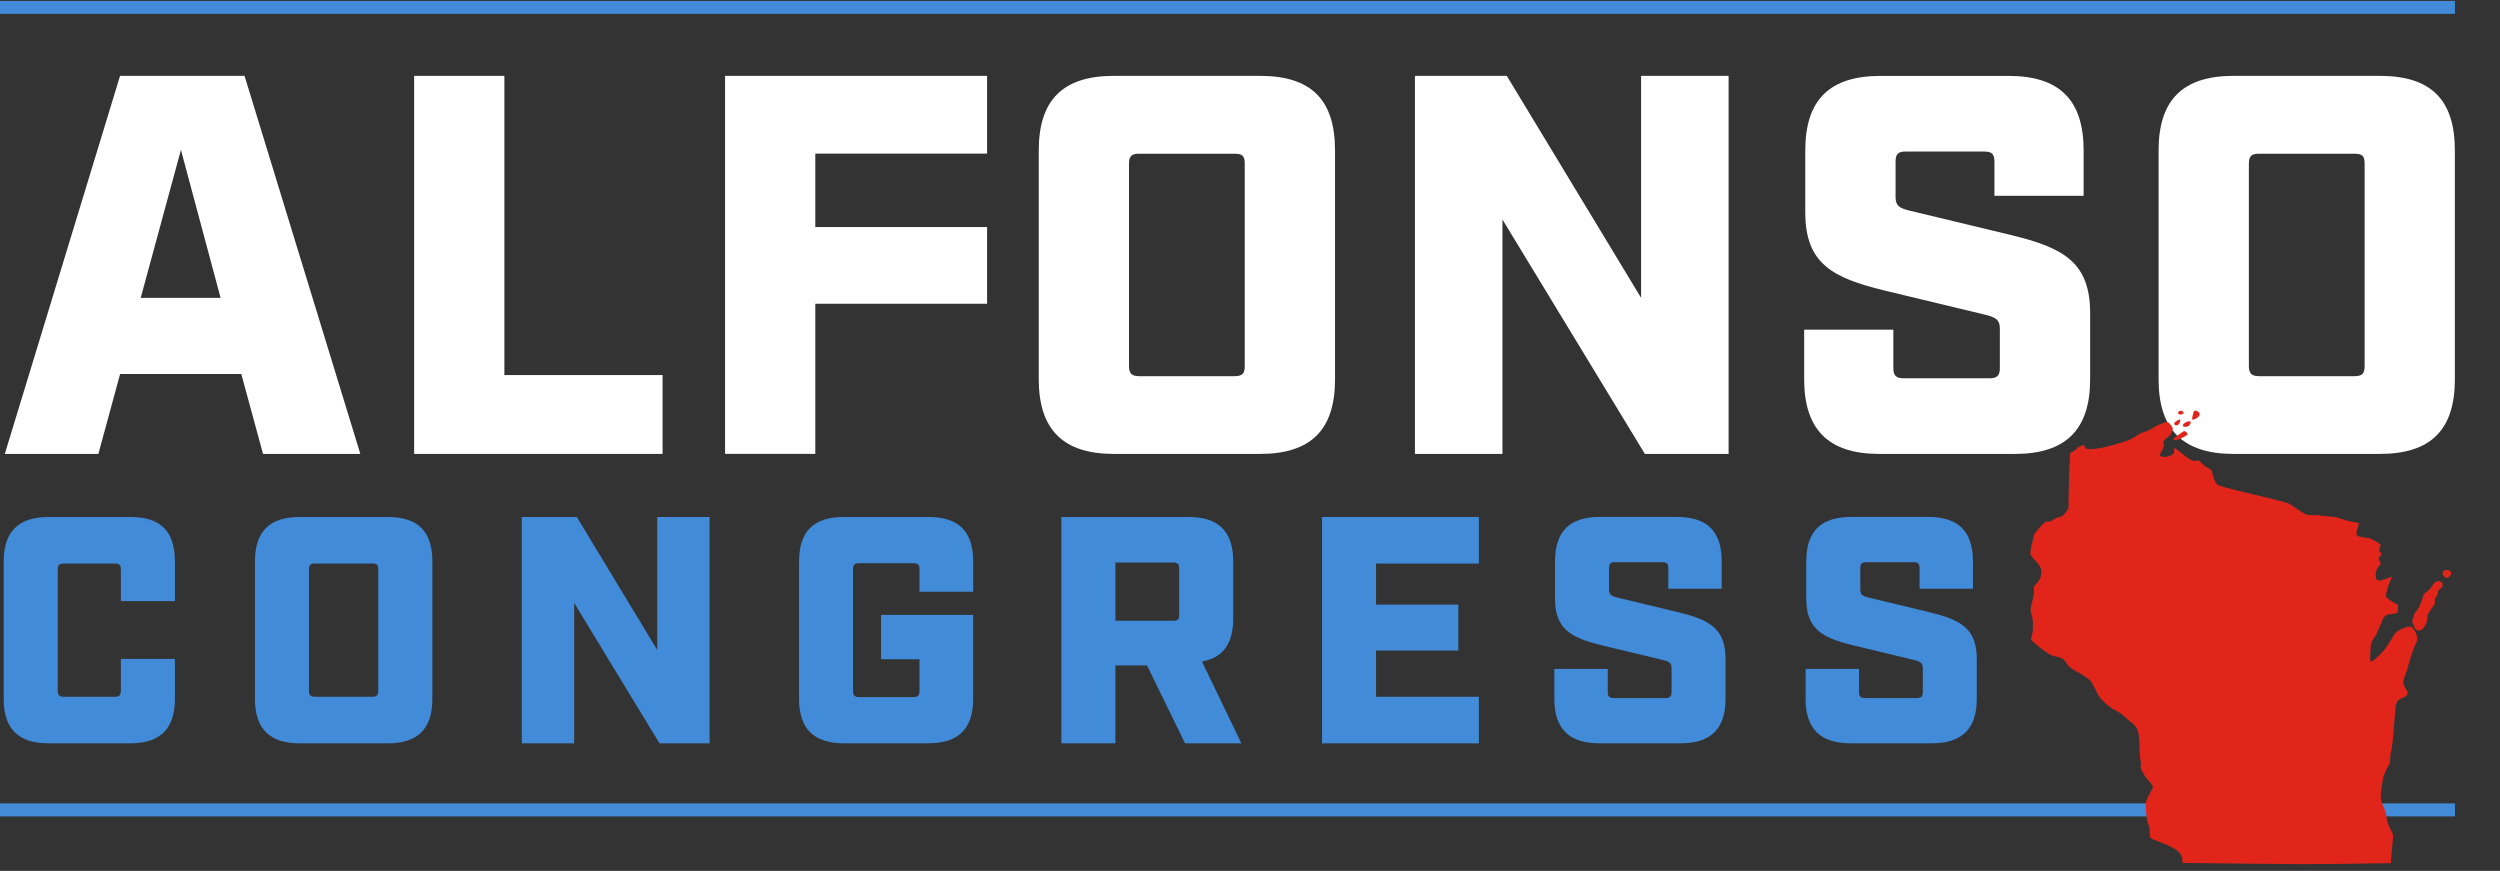 <svg width="333" height="116" viewBox="0 0 333 116" fill="none" xmlns="http://www.w3.org/2000/svg">
<rect x="0" y="0" width="333" height="116" fill="#333333" stroke="none"/>
<g clip-path="url(#clip0_2081_871)">
<path d="M15.991 10.105H32.573L47.997 60.462H35.035L32.142 49.818H15.997L13.103 60.462H0.64L15.991 10.105ZM29.383 39.676L24.1 19.966L18.743 39.676H29.389H29.383Z" fill="white"/>
<path d="M55.164 10.105H67.183V49.959H88.254V60.462H55.164V10.105Z" fill="white"/>
<path d="M96.579 10.105H131.479V20.461H108.598V30.243H131.479V40.459H108.598V60.456H96.579V10.105Z" fill="white"/>
<path d="M138.363 50.534V20.033C138.363 13.273 141.62 10.105 148.356 10.105H167.832C174.636 10.105 177.825 13.267 177.825 20.033V50.534C177.825 57.227 174.642 60.462 167.832 60.462H148.356C141.62 60.462 138.363 57.227 138.363 50.534ZM151.755 50.106H164.427C165.51 50.106 165.8 49.745 165.8 48.742V21.838C165.8 20.761 165.51 20.474 164.427 20.474H151.755C150.739 20.474 150.382 20.761 150.382 21.838V48.742C150.382 49.751 150.745 50.106 151.755 50.106Z" fill="white"/>
<path d="M188.471 10.105H200.706L218.593 39.67V10.105H230.249V60.462H219.098L200.127 29.24V60.462H188.471V10.105Z" fill="white"/>
<path d="M240.316 50.534V43.915H252.194V49.023C252.194 50.032 252.557 50.387 253.567 50.387H265.008C266.023 50.387 266.381 50.026 266.381 49.023V43.774C266.381 42.624 265.876 42.263 264.355 41.903L250.889 38.666C244.152 37.009 240.464 35.143 240.464 28.31V20.039C240.464 13.279 243.721 10.111 250.458 10.111H267.544C274.281 10.111 277.538 13.273 277.538 20.039V26.083H265.66V21.55C265.66 20.473 265.297 20.186 264.287 20.186H253.863C252.847 20.186 252.49 20.473 252.49 21.55V26.224C252.49 27.374 252.927 27.735 254.515 28.096L267.982 31.332C274.718 32.989 278.406 34.855 278.406 41.688V50.534C278.406 57.227 275.149 60.462 268.413 60.462H250.31C243.574 60.462 240.316 57.227 240.316 50.534Z" fill="white"/>
<path d="M287.525 50.534V20.033C287.525 13.273 290.782 10.105 297.518 10.105H316.994C323.798 10.105 326.988 13.267 326.988 20.033V50.534C326.988 57.227 323.804 60.462 316.994 60.462H297.518C290.782 60.462 287.525 57.227 287.525 50.534ZM300.923 50.106H313.595C314.679 50.106 314.968 49.745 314.968 48.742V21.838C314.968 20.761 314.679 20.474 313.595 20.474H300.923C299.907 20.474 299.55 20.761 299.55 21.838V48.742C299.55 49.751 299.914 50.106 300.923 50.106Z" fill="white"/>
<path d="M0.492 93.068V74.808C0.492 70.758 2.487 68.862 6.521 68.862H17.358C21.391 68.862 23.299 70.758 23.299 74.808V80.063H16.101V75.885C16.101 75.236 15.886 75.065 15.276 75.065H8.516C7.906 75.065 7.69 75.236 7.69 75.885V91.992C7.69 92.597 7.906 92.811 8.516 92.811H15.276C15.886 92.811 16.101 92.597 16.101 91.992V87.771H23.299V93.068C23.299 97.075 21.348 99.014 17.314 99.014H6.471C2.438 99.014 0.486 97.075 0.486 93.068H0.492Z" fill="#418BD8"/>
<path d="M33.958 93.068V74.808C33.958 70.758 35.91 68.862 39.943 68.862H51.605C55.681 68.862 57.59 70.758 57.59 74.808V93.068C57.59 97.075 55.681 99.014 51.605 99.014H39.943C35.91 99.014 33.958 97.075 33.958 93.068ZM41.975 92.805H49.561C50.213 92.805 50.386 92.591 50.386 91.985V75.878C50.386 75.23 50.213 75.058 49.561 75.058H41.975C41.365 75.058 41.15 75.23 41.15 75.878V91.985C41.15 92.591 41.365 92.805 41.975 92.805Z" fill="#418BD8"/>
<path d="M69.504 68.862H76.832L87.539 86.565V68.862H94.516V99.008H87.841L76.481 80.313V99.008H69.504V68.862Z" fill="#418BD8"/>
<path d="M106.436 93.068V74.808C106.436 70.758 108.388 68.862 112.421 68.862H123.652C127.685 68.862 129.631 70.758 129.631 74.808V78.815H122.476V75.841C122.476 75.193 122.261 75.022 121.651 75.022H114.453C113.844 75.022 113.628 75.193 113.628 75.841V92.034C113.628 92.64 113.844 92.854 114.453 92.854H121.651C122.261 92.854 122.476 92.64 122.476 92.034V87.813H117.36V81.91H129.625V93.062C129.625 97.069 127.673 99.008 123.646 99.008H112.415C108.382 99.008 106.43 97.069 106.43 93.062L106.436 93.068Z" fill="#418BD8"/>
<path d="M141.373 68.862H158.281C162.315 68.862 164.266 70.758 164.266 74.808V82.344C164.266 85.746 162.924 87.599 160.104 88.113L165.35 99.008H157.85L152.777 88.627H148.571V99.008H141.373V68.862ZM156.243 82.687C156.853 82.687 157.068 82.516 157.068 81.867V75.75C157.068 75.101 156.853 74.93 156.243 74.93H148.571V82.681H156.243V82.687Z" fill="#418BD8"/>
<path d="M176.095 68.862H196.987V75.065H183.287V80.534H194.253V86.651H183.287V92.811H196.987V99.014H176.095V68.868V68.862Z" fill="#418BD8"/>
<path d="M207.042 93.068V89.104H214.154V92.163C214.154 92.768 214.369 92.982 214.979 92.982H221.826C222.435 92.982 222.651 92.768 222.651 92.163V89.018C222.651 88.327 222.349 88.113 221.438 87.899L213.372 85.96C209.339 84.969 207.128 83.849 207.128 79.757V74.802C207.128 70.752 209.08 68.856 213.113 68.856H223.347C227.38 68.856 229.332 70.752 229.332 74.802V78.417H222.22V75.701C222.22 75.052 222.004 74.881 221.395 74.881H215.151C214.542 74.881 214.326 75.052 214.326 75.701V78.503C214.326 79.194 214.585 79.408 215.539 79.622L223.599 81.561C227.632 82.552 229.843 83.672 229.843 87.764V93.062C229.843 97.069 227.891 99.008 223.858 99.008H213.021C208.988 99.008 207.036 97.069 207.036 93.062L207.042 93.068Z" fill="#418BD8"/>
<path d="M240.507 93.068V89.104H247.619V92.163C247.619 92.768 247.834 92.982 248.444 92.982H255.291C255.901 92.982 256.116 92.768 256.116 92.163V89.018C256.116 88.327 255.814 88.113 254.903 87.899L246.837 85.96C242.804 84.969 240.593 83.849 240.593 79.757V74.802C240.593 70.752 242.545 68.856 246.578 68.856H256.812C260.845 68.856 262.797 70.752 262.797 74.802V78.417H255.685V75.701C255.685 75.052 255.47 74.881 254.86 74.881H248.616C248.007 74.881 247.791 75.052 247.791 75.701V78.503C247.791 79.194 248.05 79.408 249.004 79.622L257.064 81.561C261.097 82.552 263.308 83.672 263.308 87.764V93.062C263.308 97.069 261.356 99.008 257.323 99.008H246.486C242.453 99.008 240.501 97.069 240.501 93.062L240.507 93.068Z" fill="#418BD8"/>
<path d="M327 0.121H0V1.846H327V0.121Z" fill="#418BD8"/>
<path d="M327 107.016H0V108.741H327V107.016Z" fill="#418BD8"/>
<path d="M290.838 55.012C290.918 54.718 290.234 54.541 290.123 54.975C290.043 55.281 290.758 55.306 290.838 55.012Z" fill="#E1251B"/>
<path d="M292.999 55.104C292.999 54.951 292.334 54.364 292.174 54.932C292.057 55.348 291.835 56.058 292.198 55.893C292.562 55.734 293.011 55.532 292.999 55.104Z" fill="#E1251B"/>
<path d="M291.638 56.119C291.287 56.119 290.862 56.364 290.751 56.627C290.665 56.841 291.158 56.933 291.441 56.78C291.724 56.627 291.989 56.125 291.638 56.119Z" fill="#E1251B"/>
<path d="M290.019 58.603C290.247 58.523 291.484 57.979 291.392 57.795C291.3 57.606 291.041 57.312 290.795 57.477C290.284 57.826 289.508 58.364 289.495 58.48C289.483 58.597 289.791 58.676 290.019 58.597V58.603Z" fill="#E1251B"/>
<path d="M289.606 56.395C289.582 56.676 289.988 56.743 290.191 56.535C290.401 56.327 290.518 55.813 290.29 55.887C290.062 55.96 289.619 56.223 289.6 56.395H289.606Z" fill="#E1251B"/>
<path d="M326.15 76.9C326.495 76.649 326.668 76.178 326.28 76.007C325.892 75.835 325.368 75.915 325.356 76.349C325.35 76.729 325.805 77.151 326.15 76.894V76.9Z" fill="#E1251B"/>
<path d="M324.703 79.059C324.808 78.625 324.746 78.552 325.023 78.429C325.307 78.307 325.497 77.762 325.208 77.53C324.919 77.297 324.377 77.469 324.211 77.695C324.051 77.915 323.78 78.325 323.644 78.496C323.509 78.668 322.794 79.023 322.764 79.371C322.733 79.726 322.296 80.79 322.111 81.066C321.815 81.494 321.618 81.543 321.526 82.002C321.434 82.46 321.218 82.662 321.354 82.956C321.489 83.25 321.705 84.088 322.228 83.996C322.751 83.904 322.942 83.507 323.17 83.011C323.404 82.522 323.225 82.008 323.459 81.696C323.693 81.384 324.026 80.803 324.235 80.57C324.438 80.338 324.186 79.928 324.414 79.598C324.642 79.267 324.599 79.5 324.703 79.065V79.059Z" fill="#E1251B"/>
<path d="M318.46 114.986C318.484 113.953 318.792 111.683 318.749 111.261C318.706 110.839 318.367 110.564 318.115 109.805C317.862 109.047 317.875 108.887 317.832 108.465C317.789 108.043 317.37 107.376 317.185 106.587C317 105.804 317.296 104.587 317.401 103.786C317.511 102.984 318.146 102.079 318.3 101.669C318.454 101.259 318.281 100.764 318.527 99.938C318.768 99.112 318.971 94.793 319.149 93.894C319.328 93.001 320.005 93.068 320.516 92.677C321.027 92.285 320.399 91.863 320.171 91.202C319.95 90.541 320.43 90.052 320.763 88.743C321.095 87.434 321.514 86.266 321.846 85.599C322.173 84.938 321.815 84.369 321.581 83.935C321.348 83.501 320.96 83.415 320.726 83.47C320.498 83.525 319.334 83.91 318.946 84.473C318.558 85.036 317.869 86.351 317.284 86.902C316.699 87.452 315.8 88.492 315.732 87.948C315.689 87.587 315.72 86.394 315.849 85.758C315.984 85.122 316.311 85.005 316.612 84.314C316.908 83.617 317.019 83.397 317.394 82.479C317.77 81.561 318.761 81.904 319.192 81.671C319.457 81.531 319.451 81.066 319.408 80.564C318.848 80.283 317.949 79.757 317.838 79.445C317.745 79.182 318.059 78.111 318.404 77.334L318.62 76.778L318.035 77.004C317.573 77.194 317.197 77.334 316.945 77.34C316.933 77.34 316.92 77.34 316.908 77.34C316.779 77.334 316.662 77.273 316.582 77.181C316.372 76.93 316.428 76.484 316.52 76.037C316.545 75.903 316.656 75.652 317.031 75.224L317.136 75.101L317.074 74.954C317.031 74.851 316.957 74.71 316.927 74.655L316.89 74.588C316.822 74.459 316.791 74.275 317.105 73.976L317.29 73.805L317.117 73.621L317.068 73.566L317.007 73.499C316.865 73.346 316.883 73.138 317.05 72.777L317.117 72.569L316.945 72.44C316.883 72.391 316.816 72.342 316.76 72.293C316.594 72.159 315.874 71.81 315.627 71.7L315.59 71.682H315.553L315.504 71.669L315.153 71.627C314.494 71.541 314.168 71.486 314.014 71.351C313.786 71.156 313.891 70.782 314.088 70.152V70.122L314.15 69.944L314.223 69.694L313.965 69.626C313.78 69.577 313.515 69.528 313.183 69.473C312.826 69.418 311.557 69.021 311.225 68.911C311.077 68.862 310.695 68.825 310.03 68.77C309.371 68.721 309.07 68.69 308.928 68.629L308.897 68.617H308.86C308.86 68.617 308.805 68.605 308.774 68.605C308.651 68.599 308.448 68.605 308.294 68.605H308.263C308.035 68.605 307.801 68.611 307.61 68.605C307.444 68.599 307.321 68.58 307.222 68.55C306.958 68.464 306.367 68.066 305.615 67.553L305.548 67.504C305.283 67.326 305.08 67.186 304.944 67.106C304.569 66.916 301.582 66.176 300.523 65.944C299.735 65.766 295.899 64.861 295.45 64.61C295.074 64.396 294.858 63.686 294.668 62.965C294.643 62.867 294.624 62.793 294.606 62.738V62.708L294.581 62.683C294.514 62.573 294.372 62.469 293.966 62.237L293.824 62.157C293.615 62.035 293.331 61.766 293.03 61.484C292.962 61.423 292.907 61.368 292.839 61.307C292.734 61.343 292.629 61.374 292.537 61.398C291.78 61.619 290.24 59.979 289.828 59.765C289.415 59.551 289.674 60.145 289.532 60.395C289.391 60.646 288.356 61.044 287.851 60.787C287.346 60.536 288.424 59.783 288.202 59.16C287.974 58.536 288.83 58.383 289.188 57.759C289.545 57.135 289.458 57 289.034 56.456C288.609 55.917 288.091 56.437 287.66 56.541C287.229 56.645 286.312 57.373 285.653 57.532C284.994 57.691 284.545 58.12 283.88 58.468C283.209 58.817 280.167 59.722 278.831 59.814C277.833 59.881 277.747 59.765 277.581 59.239C276.965 59.453 276.787 59.582 276.707 59.667L276.694 59.679V59.692C276.546 59.888 276.269 60.089 275.9 60.261L275.758 60.328L275.746 60.481L275.617 62.628L275.518 67.687C275.518 67.742 275.5 67.797 275.463 67.84C275.463 67.84 275.069 68.342 274.853 68.58C274.631 68.825 274.287 68.898 274.053 68.941H274.028C274.028 68.941 273.973 68.96 273.948 68.966H273.923L273.899 68.984C273.874 68.996 273.813 69.033 273.745 69.082L273.628 69.155C273.388 69.302 273.234 69.394 273.129 69.431C273.006 69.473 272.877 69.48 272.729 69.48C272.667 69.48 272.6 69.48 272.532 69.492H272.464L272.409 69.541C272.101 69.767 271.226 70.764 271.011 71.082C270.919 71.217 270.875 71.431 270.826 71.725C270.795 71.92 270.758 72.122 270.691 72.293C270.574 72.599 270.457 73.425 270.432 73.707V73.768L270.451 73.829C270.537 74.019 270.814 74.367 271.411 75.022C272.119 75.799 271.891 76.57 271.781 76.943C271.682 77.279 271.306 77.707 270.992 78.05L270.937 78.105L270.925 78.178C270.912 78.258 270.9 78.405 270.919 78.564C270.949 78.876 270.9 79.286 270.802 79.647C270.678 80.081 270.463 81.023 270.475 81.286C270.488 81.402 270.531 81.561 270.58 81.751C270.641 81.977 270.715 82.24 270.746 82.522C270.808 83.011 270.789 83.384 270.771 83.904V83.99C270.758 84.186 270.697 84.449 270.629 84.718C270.598 84.834 270.561 84.987 270.543 85.097L270.518 85.244L270.629 85.342C270.765 85.464 271.473 86.076 271.885 86.382L271.99 86.461C272.415 86.773 273.006 87.201 273.425 87.348C273.566 87.397 273.714 87.422 273.88 87.452C274.231 87.513 274.631 87.587 274.939 87.923C275.087 88.088 275.198 88.241 275.296 88.382C275.45 88.602 275.586 88.792 275.838 88.982C275.961 89.073 276.232 89.226 276.565 89.416C277.55 89.973 278.387 90.468 278.634 90.915C278.738 91.098 278.849 91.337 278.966 91.563C279.231 92.102 279.557 92.768 279.871 93.117C280.376 93.68 281.3 94.414 281.737 94.597C282.18 94.787 282.759 95.215 283.467 95.888C283.578 95.992 283.695 96.078 283.818 96.176C284.2 96.469 284.637 96.8 284.822 97.54C284.945 98.035 284.97 98.898 285 99.736C285.025 100.458 285.044 100.978 285.099 101.167C285.216 101.553 285.179 101.895 285.13 102.122L285.111 102.195L285.136 102.268C285.241 102.544 285.536 103.253 286.072 103.841C286.78 104.624 286.866 104.74 286.632 105.168L286.595 105.242C286.558 105.315 286.509 105.401 286.454 105.505C286.17 106.012 285.869 106.587 285.838 106.942C285.795 107.462 285.893 108.624 285.949 108.979C285.986 109.23 286.133 109.732 286.22 110.031C286.257 110.16 286.287 110.27 286.306 110.337C286.33 110.435 286.33 110.57 286.33 110.747C286.33 111.255 286.361 111.475 286.466 111.604L286.478 111.622L286.497 111.634C286.645 111.763 287.057 111.934 287.827 112.221C288.245 112.38 288.633 112.527 288.892 112.662C288.972 112.705 289.058 112.748 289.144 112.79C289.699 113.066 290.32 113.378 290.585 114.057C290.684 114.32 290.696 114.528 290.696 114.687V114.944H290.955C293.916 114.98 303.793 115.097 306.514 115.103C309.575 115.115 316.951 114.999 318.429 114.974L318.46 114.986Z" fill="#E1251B"/>
</g>
<defs>
<clipPath id="clip0_2081_871">
<rect width="327" height="115" fill="white" transform="translate(0 0.121)"/>
</clipPath>
</defs>
</svg>
